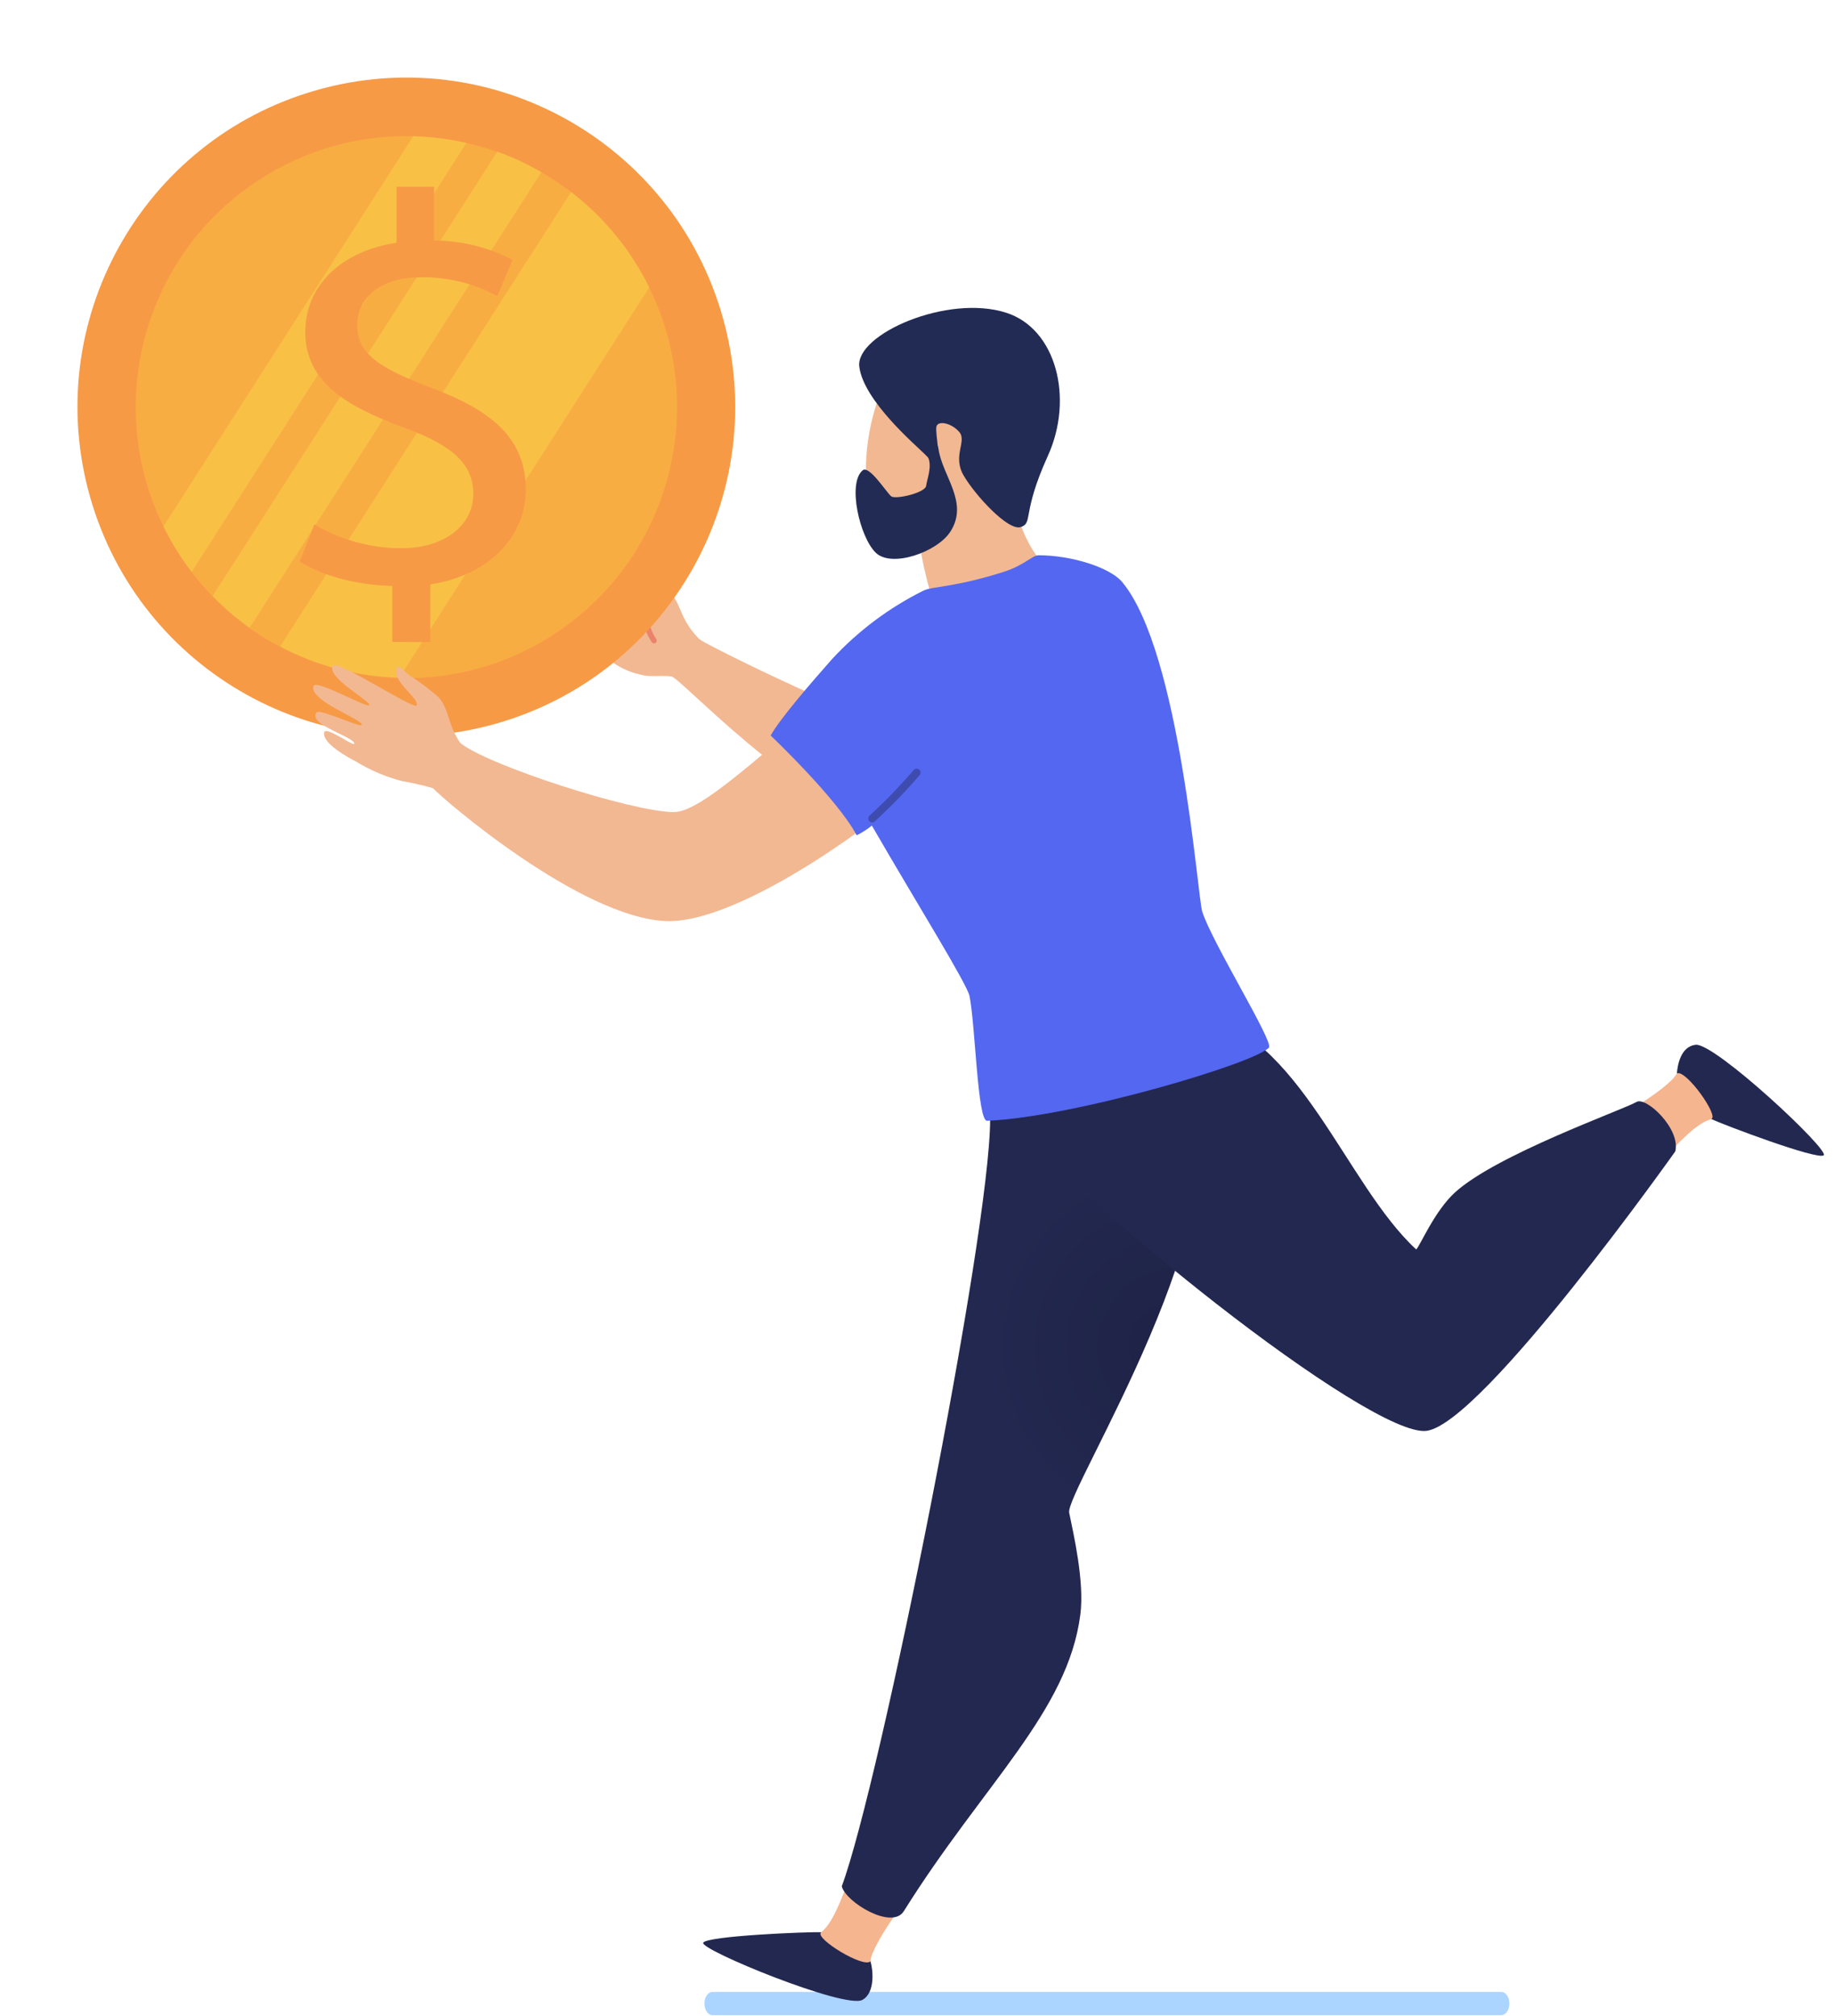 <svg width="151" height="166" viewBox="0 0 151 166" fill="none" xmlns="http://www.w3.org/2000/svg">
<path d="M58.657 165.909H123.61C123.974 165.909 124.273 165.484 124.273 164.951C124.273 164.425 123.974 164 123.61 164H58.657C58.293 164 58 164.425 58 164.951C58 165.484 58.293 165.909 58.657 165.909Z" fill="#ABD4FF"/>
<path d="M91.215 49.983C86.183 50.509 77.471 60.155 74.59 59.97C71.71 59.784 58.879 53.453 57.624 52.663C56.011 51.646 54.427 55.194 55.371 55.727C56.71 56.475 67.772 68.425 74.614 67.898C80.315 67.462 92.297 58.163 92.835 56.481C93.373 54.8 93.761 49.719 91.215 49.983Z" fill="#F2B892"/>
<path d="M57.827 52.855C55.873 51.06 56.16 49.665 55.09 48.726C54.334 48.172 53.535 47.68 52.7 47.254C52.144 46.919 51.804 46.494 51.702 46.656C51.158 47.703 53.698 48.923 53.435 49.468C53.274 49.809 46.945 46.476 46.658 46.937C46.121 47.834 49.611 49.229 49.766 49.552C49.921 49.875 45.38 48.032 45.236 48.606C44.937 49.743 49.354 50.467 49.377 50.886C49.377 51.191 45.84 50.246 45.625 50.599C45.027 51.58 48.935 52.083 49.025 52.346C49.114 52.609 46.354 52.047 46.27 52.556C46.133 53.37 48.66 53.555 49.455 53.872C50.101 54.135 50.865 55.212 53.083 55.619C53.925 55.775 55.025 55.452 56.572 55.949C57.11 56.146 58.204 53.202 57.827 52.855Z" fill="#F2B892"/>
<path d="M53.961 52.939C54.012 52.908 54.049 52.86 54.065 52.803C54.08 52.746 54.073 52.685 54.045 52.633C53.505 51.861 53.29 50.906 53.447 49.977C53.448 49.921 53.427 49.866 53.391 49.824C53.354 49.782 53.303 49.755 53.247 49.749C53.191 49.742 53.136 49.756 53.09 49.788C53.044 49.82 53.012 49.868 52.999 49.923C52.83 50.948 53.064 51.998 53.65 52.855C53.665 52.881 53.685 52.904 53.709 52.922C53.732 52.94 53.759 52.953 53.788 52.961C53.817 52.969 53.847 52.971 53.877 52.967C53.907 52.963 53.935 52.954 53.961 52.939Z" fill="#EB836C"/>
<path d="M40.876 59.569C55.254 55.465 63.587 40.466 59.489 26.069C55.39 11.672 40.412 3.327 26.034 7.431C11.656 11.535 3.322 26.533 7.421 40.931C11.519 55.328 26.498 63.672 40.876 59.569Z" fill="#F79A45"/>
<path d="M44.713 52.774C55.332 46.55 58.902 32.886 52.687 22.253C46.472 11.619 32.825 8.045 22.206 14.268C11.587 20.491 8.017 34.156 14.232 44.789C20.448 55.422 34.094 58.997 44.713 52.774Z" fill="#F8AD43"/>
<path opacity="0.55" d="M40.952 12.481L17.508 49.073C18.444 50.033 19.464 50.906 20.556 51.682L44.573 14.175C43.42 13.501 42.208 12.934 40.952 12.481ZM47.023 15.808L23.072 53.22C26.1 54.825 29.459 55.701 32.884 55.781L53.453 23.659C51.94 20.583 49.74 17.897 47.023 15.808ZM34.026 11.219L13.462 43.34C14.11 44.661 14.886 45.914 15.781 47.08L38.394 11.775C36.96 11.443 35.497 11.257 34.026 11.219Z" fill="#F8D24A"/>
<path d="M32.292 52.855V48.241C29.406 48.193 26.424 47.374 24.679 46.231L25.874 43.173C28.047 44.455 30.523 45.133 33.045 45.136C36.577 45.136 38.968 43.263 38.968 40.666C38.968 38.069 37.026 36.603 33.344 35.232C28.271 33.407 25.133 31.307 25.133 27.334C25.133 23.546 28.073 20.667 32.651 19.985V15.372H35.735V19.8C37.984 19.808 40.199 20.353 42.195 21.391L40.952 24.383C39.029 23.337 36.871 22.801 34.683 22.828C30.852 22.828 29.406 24.928 29.406 26.753C29.406 29.147 31.247 30.314 35.579 31.959C40.707 33.88 43.294 36.249 43.294 40.337C43.294 43.927 40.557 47.32 35.43 48.116V52.867L32.292 52.855Z" fill="#F79A45"/>
<path d="M71.005 164.653C72.092 164.054 71.871 162.109 71.668 161.475C71.375 160.584 69.331 159.177 67.598 159.082C66.499 159.04 58.246 159.381 57.899 159.943C57.553 160.506 69.594 165.437 71.005 164.653Z" fill="#232850"/>
<path d="M71.668 161.475C71.758 159.991 75.499 155.18 75.499 155.18L70.12 154.145C69.152 156.724 68.531 158.333 67.598 159.105C67.055 159.584 71.106 162.073 71.668 161.475Z" fill="#F5B58F"/>
<path d="M81.522 92.157C81.522 101.57 72.474 146.755 69.307 155.3C69.618 156.598 73.436 158.926 74.416 157.346C80.99 146.845 87.922 140.938 88.95 132.92C89.297 130.197 88.388 126.308 88.03 124.543C87.671 122.777 102.802 99.326 97.782 89.561C94.86 83.882 81.522 92.157 81.522 92.157Z" fill="url(#paint0_radial)"/>
<path d="M139.614 86.018C138.377 86.15 138.12 87.694 138.066 88.358C137.989 89.297 139.321 91.386 140.887 92.128C141.879 92.6 149.606 95.515 150.15 95.12C150.693 94.725 141.21 85.863 139.614 86.018Z" fill="#232850"/>
<path d="M138.066 88.369C137.403 89.704 132.09 92.672 132.09 92.672L136.632 95.724C138.532 93.731 139.739 92.468 140.893 92.133C141.568 91.912 138.819 88.04 138.066 88.369Z" fill="#F5B58F"/>
<path d="M81.761 90.308C87.522 98.249 112.98 118.516 117.497 117.798C122.17 117.05 137.935 94.79 137.935 94.79C138.377 92.935 135.545 90.278 134.75 90.721C133.555 91.403 123.258 95.041 119.81 98.159C118.101 99.709 116.912 102.593 116.601 102.868C110.762 97.483 107.039 85.102 98.5 83.432C94.633 82.678 81.761 90.308 81.761 90.308Z" fill="#232850"/>
<path d="M77.937 27.375C71.483 26.825 68.56 44.047 74.578 44.729C81.51 45.59 88.15 28.267 77.937 27.375Z" fill="#F2B892"/>
<path d="M82.681 36.178C83.136 41.252 84.038 43.999 85.472 45.931C87.11 48.128 77.058 50.216 76.556 48.642C75.795 45.911 75.358 43.099 75.253 40.265L82.681 36.178Z" fill="#F2B892"/>
<path d="M68.393 57.534C63.254 61.418 57.864 66.905 55.443 66.863C51.858 66.797 40.121 62.98 37.91 61.179C36.063 59.683 34.731 63.871 35.627 64.865C36.523 65.858 47.764 75.504 54.792 75.833C59.83 76.073 69.134 69.975 74.226 65.703C76.234 64.009 70.867 55.673 68.393 57.534Z" fill="#F2B892"/>
<path d="M71.782 67.971C71.396 68.283 70.977 68.552 70.533 68.772C68.955 65.78 63.451 60.556 63.451 60.556C64.204 59.198 66.708 56.296 68.519 54.249C70.664 51.934 73.211 50.028 76.037 48.624C76.766 48.266 78.612 48.367 82.658 47.075C84.355 46.53 85 45.71 85.514 45.716C88.174 45.716 91.395 46.698 92.416 47.948C97.197 53.741 98.596 73.919 98.99 75.073C99.827 77.659 104.882 85.773 104.476 86.246C103.388 87.514 88.484 91.966 81.271 92.277C80.477 92.313 80.309 84.438 79.825 82.009C79.604 80.974 75.475 74.361 71.782 67.971Z" fill="#5467F0"/>
<path d="M70.748 30.176C70.437 27.519 78.02 24.192 82.843 25.748C86.96 27.058 88.43 32.791 86.273 37.536C84.116 42.281 85.078 43.047 84.044 43.394C83.01 43.741 80.291 40.779 79.341 39.152C78.391 37.524 79.64 36.321 78.976 35.561C78.313 34.801 77.184 34.592 77.094 35.148C77.004 35.705 77.482 38.003 77.172 38.062C76.861 38.122 76.67 37.937 76.078 37.333C75.486 36.728 71.076 32.994 70.748 30.176Z" fill="#222B54"/>
<path d="M77.268 36.95C77.578 39.194 79.813 41.366 78.236 43.79C77.154 45.447 73.413 46.782 72.098 45.501C70.784 44.221 69.75 39.78 71.029 38.721C71.567 38.278 73.013 40.582 73.377 40.864C73.742 41.145 76.18 40.57 76.252 40.002C76.323 39.433 76.778 38.392 76.395 37.608C76.013 36.824 77.088 35.849 77.268 36.95Z" fill="#222B54"/>
<path d="M38.603 62.082C36.715 59.988 37.133 58.492 36.099 57.397C35.352 56.736 34.552 56.135 33.709 55.602C33.153 55.189 32.836 54.71 32.717 54.908C32.059 55.991 34.611 57.517 34.288 58.085C34.091 58.438 27.763 54.309 27.422 54.8C26.783 55.721 30.476 57.69 30.41 58.043C30.344 58.396 26.018 55.883 25.815 56.481C25.408 57.678 29.806 59.21 29.795 59.665C29.795 60 26.311 58.3 26.054 58.666C25.343 59.677 29.149 60.646 29.167 61.221C29.167 61.52 26.825 59.749 26.693 60.293C26.484 61.161 28.564 62.31 29.34 62.717C30.517 63.434 31.794 63.972 33.129 64.314C34.459 64.543 35.766 64.885 37.037 65.338C37.581 65.565 38.968 62.477 38.603 62.082Z" fill="#F2B892"/>
<path d="M71.931 67.695C71.958 67.679 71.984 67.661 72.008 67.641C73.323 66.438 74.565 65.157 75.725 63.805C75.777 63.739 75.8 63.655 75.791 63.572C75.782 63.489 75.741 63.412 75.677 63.359C75.612 63.305 75.53 63.279 75.446 63.285C75.363 63.291 75.285 63.33 75.23 63.392C74.091 64.721 72.874 65.98 71.584 67.162C71.554 67.192 71.53 67.227 71.513 67.266C71.497 67.305 71.488 67.347 71.488 67.389C71.488 67.432 71.497 67.474 71.513 67.513C71.53 67.552 71.554 67.587 71.584 67.617C71.629 67.662 71.685 67.693 71.746 67.707C71.808 67.721 71.872 67.716 71.931 67.695Z" fill="#3E4CB0"/>
<defs>
<radialGradient id="paint0_radial" cx="0" cy="0" r="1" gradientUnits="userSpaceOnUse" gradientTransform="translate(96.822 110.913) rotate(0.574) scale(15.538 15.559)">
<stop stop-color="#1E2245"/>
<stop offset="1" stop-color="#232850"/>
</radialGradient>
</defs>
</svg>
